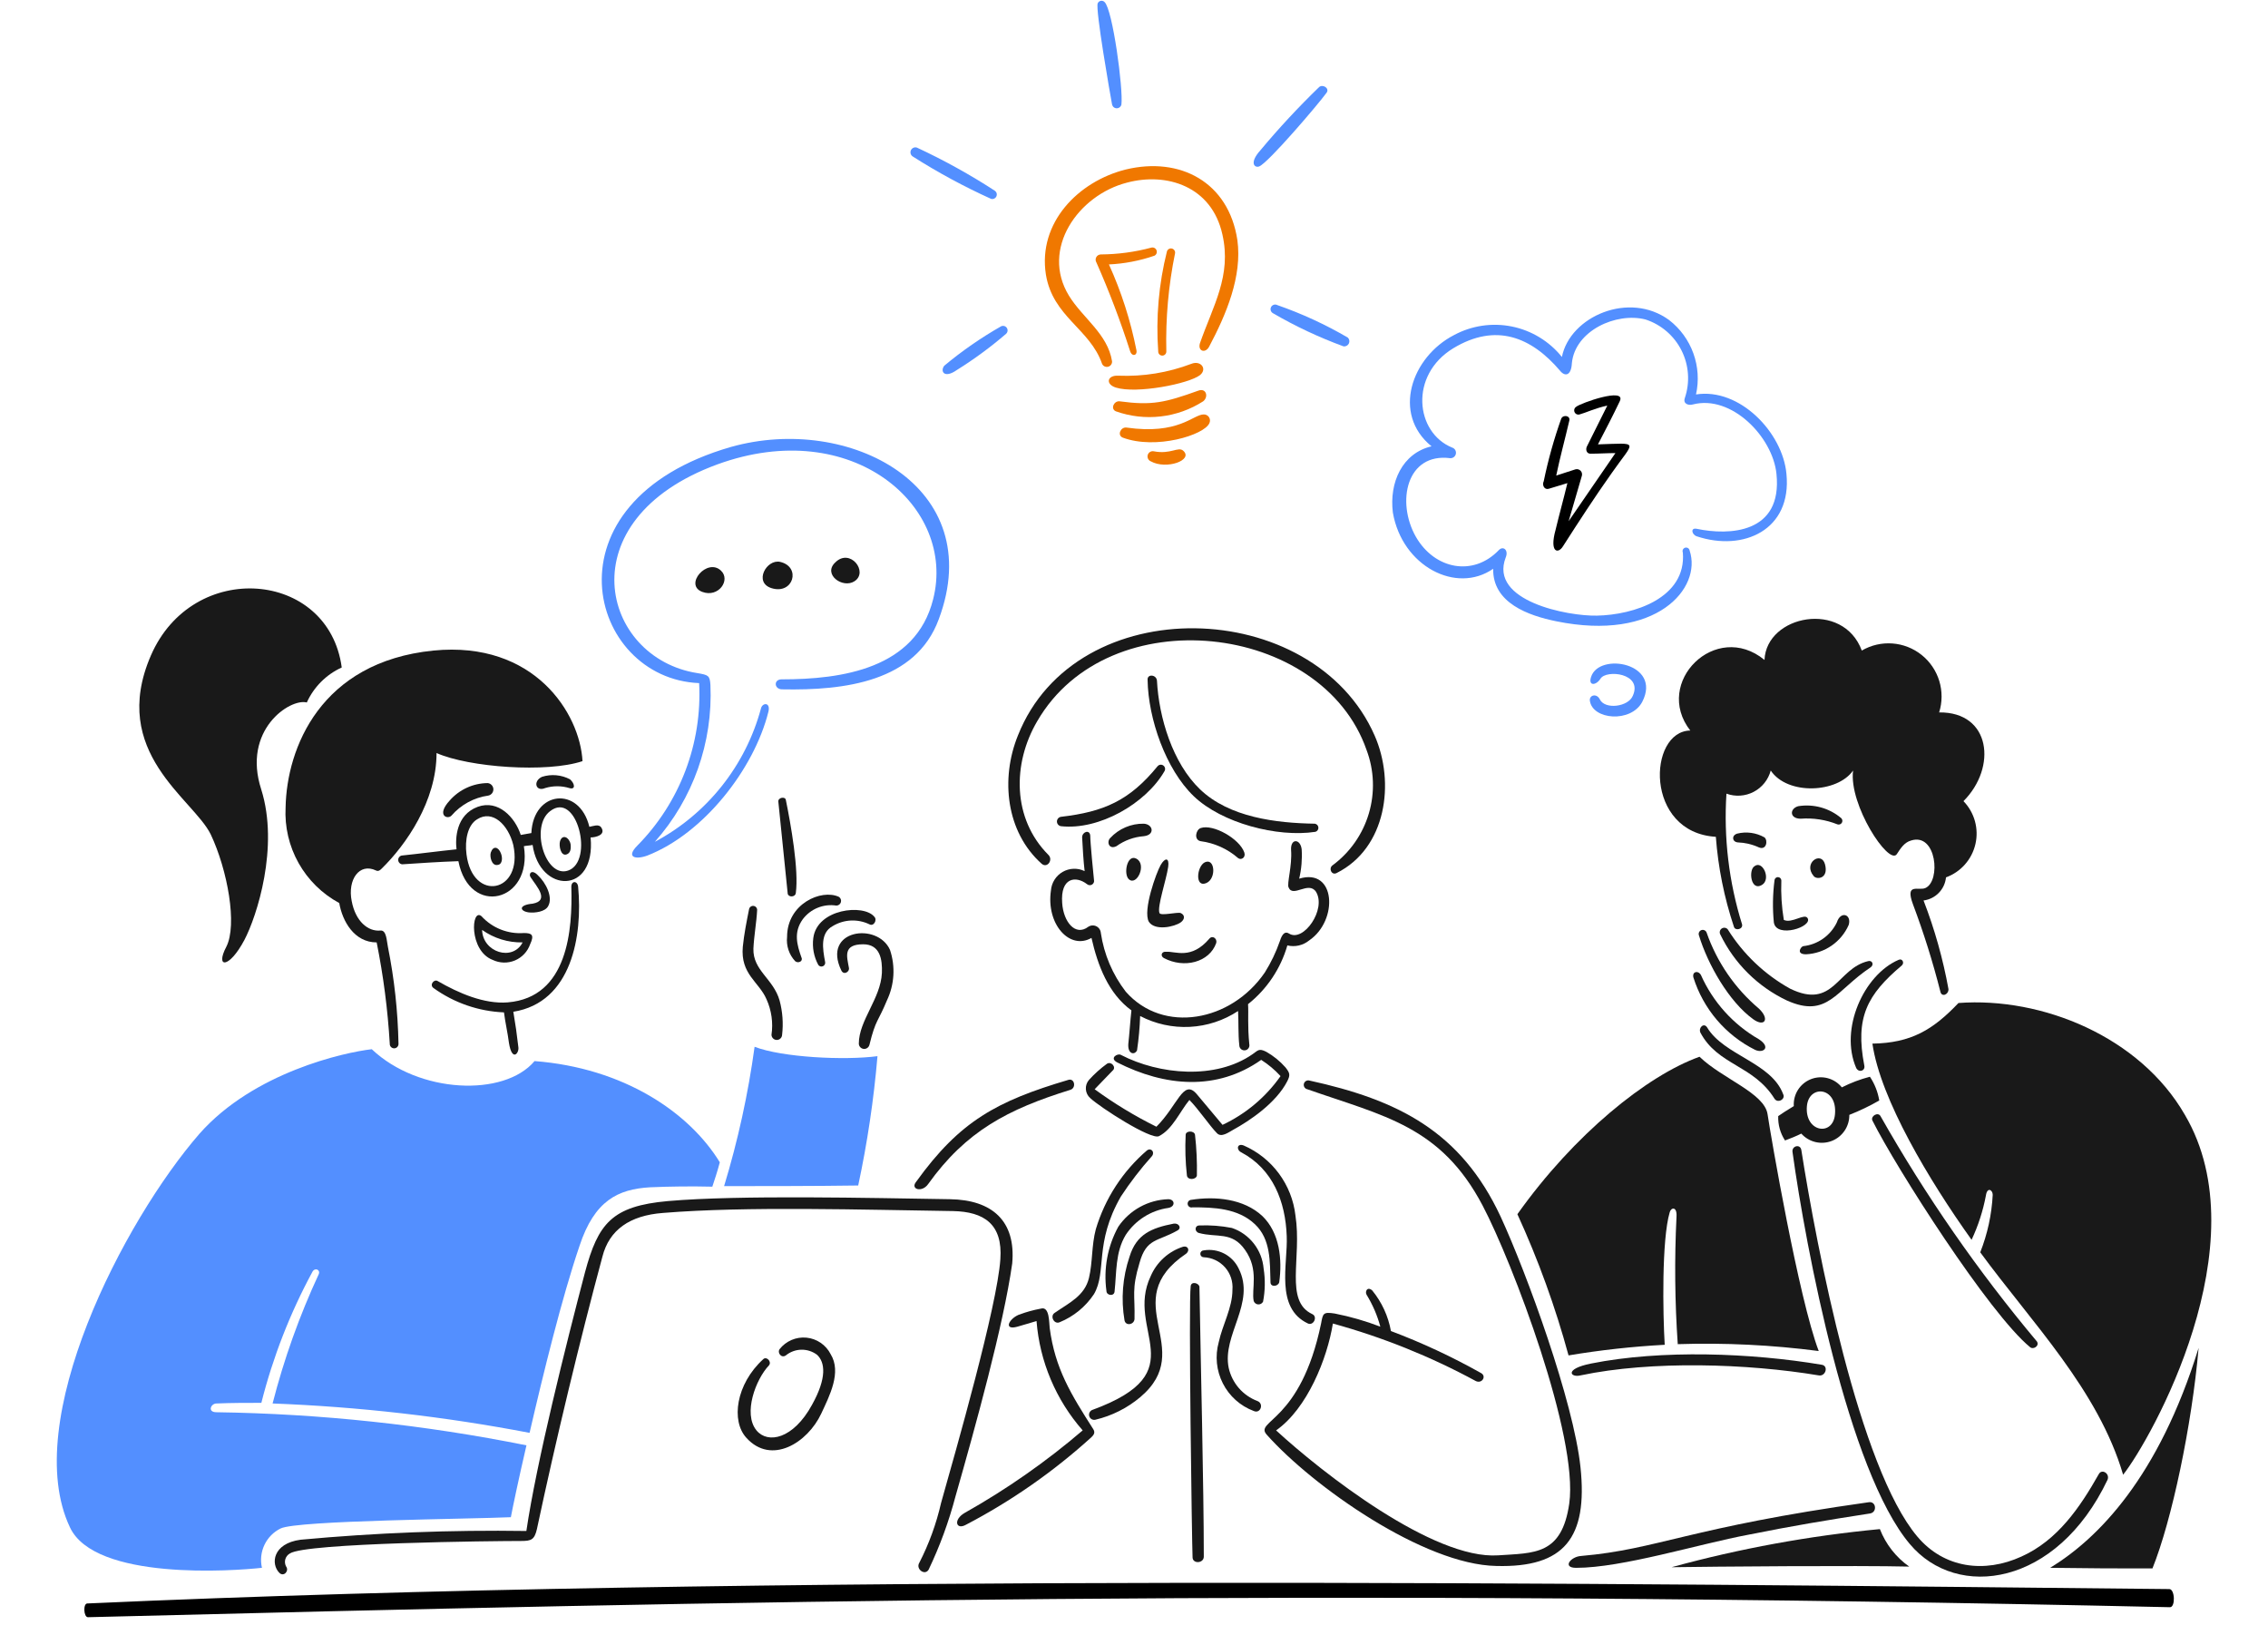 <svg width="290" height="209" viewBox="0 0 290 209" fill="none" xmlns="http://www.w3.org/2000/svg">
<path d="M230.964 122.003C232.126 121.941 233.249 121.557 234.206 120.894C235.164 120.231 235.919 119.315 236.387 118.247C236.786 116.89 235.35 116.41 234.87 117.928C234.469 118.759 233.863 119.473 233.11 120.005C232.357 120.536 231.481 120.866 230.565 120.965C230.246 121.044 229.608 122.029 230.964 122.003Z" fill="#191919"/>
<path d="M233.356 110.5C232.886 108.739 230.483 110.34 231.92 112.017C232.319 112.496 233.844 112.334 233.356 110.5Z" fill="#191919"/>
<path d="M229.927 103.071C228.809 103.386 228.81 104.669 230.245 104.669C231.848 104.55 233.458 104.798 234.951 105.395C235.054 105.429 235.166 105.428 235.267 105.39C235.369 105.352 235.455 105.281 235.511 105.188C235.566 105.094 235.589 104.985 235.574 104.877C235.559 104.77 235.507 104.67 235.428 104.596C234.675 103.959 233.794 103.494 232.844 103.23C231.895 102.967 230.9 102.913 229.927 103.071Z" fill="#191919"/>
<path d="M225.62 107.059C224.554 106.456 223.299 106.284 222.111 106.58C221.386 106.82 221.473 107.618 222.191 107.698C223.128 107.731 224.049 107.948 224.902 108.337C225.858 108.742 226.093 107.47 225.62 107.059Z" fill="#191919"/>
<path d="M226.895 112.578C226.668 114.354 226.641 116.149 226.815 117.931C227.135 120.008 231.839 118.49 231.123 117.372C230.724 116.733 229.129 118.098 228.091 117.611C227.814 115.949 227.708 114.262 227.773 112.578C227.773 112.461 227.727 112.349 227.645 112.267C227.562 112.184 227.45 112.138 227.334 112.138C227.217 112.138 227.106 112.184 227.023 112.267C226.941 112.349 226.895 112.461 226.895 112.578Z" fill="#191919"/>
<path d="M225.299 113.135C226.493 112.409 225.381 109.94 224.344 110.739C223.545 111.218 223.86 114.008 225.299 113.135Z" fill="#191919"/>
<path d="M217.244 119.607C218.361 123.281 221.072 128.074 224.183 130.31C225.618 131.348 226.336 130.31 224.908 128.952C221.842 126.365 219.528 122.998 218.209 119.206C218.156 119.078 218.054 118.976 217.926 118.923C217.798 118.87 217.654 118.87 217.526 118.923C217.399 118.977 217.297 119.078 217.244 119.207C217.191 119.335 217.191 119.479 217.244 119.607Z" fill="#191919"/>
<path d="M243.165 123.441C243.555 123.111 243.245 122.482 242.766 122.715C238.3 124.632 235.19 131.581 237.343 136.535C237.662 137.174 238.539 136.934 238.38 136.214C237.184 130.071 238.76 127.162 243.165 123.441Z" fill="#191919"/>
<path d="M216.527 124.959C217.154 126.956 218.176 128.805 219.532 130.397C220.889 131.989 222.552 133.291 224.423 134.224C225.46 134.703 226.496 133.905 224.901 132.866C221.619 130.983 219.021 128.101 217.484 124.639C217.086 124 216.351 124.244 216.527 124.959Z" fill="#191919"/>
<path d="M219.957 119.447C221.751 123.163 224.763 126.152 228.49 127.914C233.674 130.23 234.712 126.636 239.178 123.68C239.656 123.361 239.416 122.722 238.857 122.882C234.87 123.84 234.471 129.112 228.889 126.396C225.632 124.584 222.888 121.973 220.914 118.808C220.821 118.702 220.693 118.633 220.553 118.614C220.414 118.596 220.272 118.629 220.155 118.707C220.038 118.785 219.953 118.903 219.917 119.04C219.88 119.176 219.894 119.321 219.957 119.447Z" fill="#191919"/>
<path d="M226.895 140.462C227.295 141.099 228.332 140.542 228.011 139.903C226.496 135.827 220.435 134.949 218.282 131.354C217.883 130.715 217.165 131.354 217.412 131.993C219.637 136.221 224.19 136.137 226.895 140.462Z" fill="#191919"/>
<path d="M219.398 106.985C219.691 110.901 220.468 114.765 221.711 118.489C221.871 119.048 222.907 118.808 222.748 118.169C221.066 112.772 220.39 107.11 220.754 101.468C221.318 101.673 221.919 101.759 222.518 101.719C223.118 101.68 223.702 101.516 224.234 101.238C224.767 100.96 225.236 100.574 225.611 100.105C225.987 99.636 226.261 99.093 226.416 98.512C228.571 101.707 234.951 101.388 236.945 98.512C236.386 102.906 241.49 110.654 242.527 109.216C243.006 108.49 243.484 107.698 244.361 107.458C247.631 106.42 248.189 112.65 246.196 113.529C245.326 113.928 243.564 112.803 244.601 115.606C245.978 119.265 247.149 122.998 248.11 126.788C248.269 127.507 249.146 127.188 249.146 126.469C248.445 122.595 247.376 118.797 245.956 115.125C246.698 115.03 247.386 114.686 247.907 114.15C248.429 113.613 248.753 112.915 248.827 112.17C249.76 111.83 250.594 111.262 251.251 110.517C251.908 109.773 252.369 108.875 252.591 107.906C252.814 106.937 252.79 105.928 252.523 104.971C252.256 104.013 251.753 103.138 251.062 102.425C255.368 98.112 254.571 91.001 247.95 91.081C248.361 89.773 248.367 88.371 247.967 87.059C247.567 85.748 246.781 84.588 245.711 83.733C244.641 82.877 243.337 82.366 241.972 82.266C240.606 82.166 239.242 82.483 238.06 83.173C235.667 76.704 225.858 78.621 225.619 84.372C219.398 79.26 211.342 87.247 216.127 93.397C210.706 93.485 210.227 106.426 219.398 106.985Z" fill="#191919"/>
<path d="M230.325 144.929C230.803 145.464 231.432 145.841 232.129 146.008C232.826 146.175 233.558 146.125 234.226 145.865C234.894 145.604 235.466 145.145 235.866 144.55C236.267 143.954 236.476 143.25 236.466 142.533C237.786 142.016 239.065 141.402 240.294 140.695C240.115 139.61 239.708 138.575 239.098 137.66C237.856 137.982 236.653 138.437 235.509 139.018C235.048 138.446 234.417 138.036 233.707 137.846C232.998 137.657 232.247 137.699 231.563 137.966C230.879 138.233 230.297 138.711 229.902 139.331C229.508 139.951 229.32 140.68 229.367 141.414C228.569 141.894 227.692 142.453 227.373 142.692C227.334 143.796 227.638 144.885 228.243 145.807C228.888 145.568 229.68 145.254 230.325 144.929ZM231.042 141.414C231.294 138.619 234.957 138.938 234.632 142.453C234.392 145.328 230.74 144.771 231.042 141.414Z" fill="#191919"/>
<path d="M212.86 171.928C212.621 167.935 212.462 158.508 213.498 154.993C213.658 154.354 214.455 154.194 214.368 155.552C214.1 160.983 214.153 166.424 214.528 171.848C220.55 171.654 226.578 171.948 232.553 172.727C229.999 166.018 226.411 145.169 226.012 142.453C225.613 139.737 220.19 137.898 217.312 135.103C210.613 137.499 201.281 145.009 194.023 155.233C196.693 161.061 198.88 167.099 200.563 173.286C204.634 172.605 208.739 172.152 212.86 171.928Z" fill="#191919"/>
<path d="M250.422 128.233C247.153 131.668 244.361 133.345 239.417 133.425C240.454 140.541 246.676 150.919 252.099 158.509C252.946 156.703 253.562 154.797 253.931 152.836C254.092 151.718 254.801 152.118 254.801 152.757C254.671 155.277 254.132 157.759 253.206 160.107C259.747 169.053 268.286 177.679 271.476 188.544C275.065 183.991 289.103 159.062 279.373 142.533C273.633 132.547 261.11 127.435 250.422 128.233Z" fill="#191919"/>
<path d="M262.147 200.441C267.811 200.521 270.441 200.521 275.226 200.521C277.7 194.37 280.252 182.309 281.129 172.323C276.023 188.863 268.288 196.691 262.147 200.441Z" fill="#191919"/>
<path d="M240.373 195.493C231.371 196.346 222.458 197.977 213.735 200.365C218.919 200.286 237.582 200.126 244.122 200.286C242.429 199.092 241.125 197.425 240.373 195.493Z" fill="#191919"/>
<path d="M239.105 193.496C240.064 193.351 239.903 191.898 238.946 192.058C215.875 195.301 212.042 198.069 202.178 198.927C200.822 199.007 199.713 200.445 201.54 200.445C207.443 200.445 217.172 197.41 223.552 196.212C229.129 195.093 233.524 194.36 239.105 193.496Z" fill="#191919"/>
<path d="M203.447 174.325C199.935 175.027 200.815 176.162 202.091 175.842C211.184 173.925 223.465 174.325 232.558 175.842C233.435 176.002 233.834 174.644 232.957 174.484C223.944 172.967 212.451 172.525 203.447 174.325Z" fill="#191919"/>
<path d="M259.596 172.248C259.991 172.572 260.792 172.088 260.465 171.522C252.929 162.54 246.229 152.888 240.447 142.685C240.128 142.126 239.171 142.685 239.41 143.244C242.448 149.321 254.371 167.983 259.596 172.248Z" fill="#191919"/>
<path d="M269.484 189.183C269.803 188.384 268.759 187.745 268.368 188.457C265.975 192.69 263.104 196.923 258.479 199C253.773 201.157 248.588 200.518 245.159 196.444C237.742 187.658 232.319 159.701 230.324 146.998C230.164 146.2 229.048 146.519 229.207 147.318C230.882 159.459 236.312 188.057 244.202 197.403C250.244 204.615 262.995 202.831 269.484 189.183Z" fill="#191919"/>
<path d="M150.569 157.308C151.128 156.992 150.729 156.35 150.091 156.437C147.22 156.996 145.306 157.795 144.427 160.672C143.541 163.292 143.322 166.092 143.789 168.819C143.949 169.545 144.986 169.378 145.065 168.659C145.145 165.544 144.667 164.905 145.703 161.47C146.581 158.268 148.022 158.76 150.569 157.308Z" fill="#191919"/>
<path d="M151.606 145.089C151.519 146.821 151.572 148.557 151.766 150.28C151.845 150.919 152.962 150.84 153.042 150.28C153.078 148.546 152.998 146.812 152.802 145.089C152.721 144.528 151.619 144.528 151.606 145.089Z" fill="#191919"/>
<path d="M157.668 144.45C159.798 143.288 163.178 141.015 164.606 138.218C165.005 137.419 164.927 137.179 164.367 136.461C163.662 135.662 162.829 134.987 161.902 134.464C160.946 133.984 160.865 134.304 160.149 134.783C155.442 138.058 148.259 137.419 143.319 134.863C142.92 134.623 141.804 135.262 142.84 135.822C148.982 138.938 155.6 139.497 161.264 135.502C162.177 136.082 163.008 136.78 163.738 137.579C161.849 140.267 159.292 142.416 156.319 143.811C155.203 142.453 154.086 141.175 152.97 139.817C151.287 137.945 150.596 141.314 147.865 144.05C145.1 142.682 142.459 141.079 139.969 139.258C140.767 138.457 141.485 137.66 142.282 136.86C142.761 136.461 142.123 135.662 141.557 135.989C140.716 136.599 139.941 137.295 139.244 138.065C138.958 138.395 138.815 138.825 138.845 139.26C138.875 139.696 139.076 140.102 139.404 140.389C140.68 141.587 147.14 145.741 148.178 145.261C149.932 144.39 150.889 142.066 152.085 140.629C153.202 141.747 154.717 143.983 155.594 144.862C156.153 145.488 157.104 144.757 157.668 144.45Z" fill="#191919"/>
<path d="M166.122 112.337C166.412 111.108 166.519 109.843 166.44 108.583C166.28 107.225 165.006 107.145 165.084 108.662C165.244 110.659 164.527 112.976 164.767 113.455C165.325 114.814 167.319 112.584 168.274 114.016C169.63 116.252 166.679 120.485 164.845 119.367C164.368 119.048 163.975 119.287 163.649 120.326C163.161 121.724 162.519 123.064 161.735 124.32C157.428 130.63 148.735 132.227 143.95 126.788C142.263 124.6 141.165 122.015 140.76 119.28C140.748 119.1 140.689 118.927 140.589 118.777C140.489 118.627 140.352 118.505 140.191 118.425C140.03 118.344 139.85 118.307 139.67 118.317C139.491 118.327 139.317 118.383 139.165 118.481C137.491 119.759 135.975 117.842 135.816 115.446C135.577 112.17 137.57 111.93 139.006 113.048C139.095 113.121 139.205 113.164 139.32 113.17C139.435 113.177 139.549 113.147 139.646 113.085C139.743 113.023 139.818 112.933 139.86 112.826C139.903 112.719 139.911 112.601 139.883 112.489C139.803 111.763 139.405 107.697 139.405 106.818C139.325 106.019 138.368 106.339 138.368 107.058C138.448 108.495 138.527 110.013 138.687 111.371C138.247 111.157 137.762 111.054 137.273 111.071C136.784 111.088 136.307 111.223 135.883 111.467C135.459 111.71 135.1 112.053 134.838 112.467C134.576 112.88 134.419 113.352 134.38 113.84C133.742 118.155 136.773 121.509 139.564 119.912C140.362 123.426 141.717 127.021 144.67 129.177C144.509 130.615 144.43 132.053 144.271 133.491C144.191 134.769 145.068 134.928 145.387 134.289C145.603 132.834 145.736 131.367 145.786 129.896C147.741 130.916 149.932 131.395 152.133 131.283C154.335 131.17 156.466 130.471 158.307 129.257C158.387 130.695 158.307 132.213 158.466 133.65C158.468 133.741 158.489 133.831 158.527 133.913C158.565 133.996 158.621 134.069 158.689 134.129C158.758 134.188 158.838 134.233 158.925 134.259C159.012 134.286 159.103 134.294 159.193 134.282C159.283 134.271 159.37 134.241 159.448 134.194C159.525 134.147 159.592 134.084 159.644 134.009C159.696 133.934 159.731 133.85 159.748 133.76C159.765 133.671 159.763 133.579 159.742 133.491C159.503 131.094 159.663 129.577 159.583 128.379C161.998 126.461 163.755 123.836 164.609 120.87C165.092 120.986 165.595 120.988 166.079 120.877C166.563 120.766 167.015 120.545 167.4 120.231C171.147 117.69 170.826 110.899 166.122 112.337Z" fill="#191919"/>
<path d="M146.263 105.308C145.456 105.292 144.655 105.448 143.913 105.764C143.17 106.081 142.503 106.551 141.955 107.145C141.477 107.624 141.796 108.662 142.753 108.183C143.783 107.442 144.998 107 146.263 106.905C147.699 106.745 147.465 105.393 146.263 105.308Z" fill="#191919"/>
<path d="M165.643 155.392C165.419 153.451 164.69 151.603 163.528 150.033C162.366 148.462 160.813 147.226 159.023 146.446C158.153 146.127 158.066 147.006 158.704 147.318C162.772 149.474 164.367 153.628 164.528 158.023C164.686 161.617 163.011 167.208 167.238 169.205C167.963 169.525 168.515 168.334 167.796 168.007C164.207 166.337 166.487 160.83 165.643 155.392Z" fill="#191919"/>
<path d="M147.298 147.804C147.689 147.318 147.219 146.686 146.66 147.078C143.562 149.735 141.292 153.229 140.121 157.142C139.563 159.221 139.722 161.377 139.244 163.374C138.685 165.691 136.692 166.569 134.857 167.847C134.219 168.247 134.778 169.365 135.495 169.045C137.284 168.313 138.811 167.061 139.882 165.451C141.556 162.575 139.882 158.981 143.311 152.989C144.509 151.163 145.842 149.43 147.298 147.804Z" fill="#191919"/>
<path d="M142.513 165.139C142.788 162.67 142.593 160.105 143.949 157.869C144.56 156.945 145.359 156.161 146.294 155.569C147.229 154.977 148.278 154.59 149.373 154.434C150.33 154.274 150.243 153.316 149.373 153.316C148.109 153.358 146.872 153.698 145.763 154.308C144.655 154.919 143.706 155.783 142.993 156.83C141.617 159.338 141.086 162.224 141.478 165.059C141.477 165.618 142.442 165.778 142.513 165.139Z" fill="#191919"/>
<path d="M152.25 164.424C151.96 166.505 152.41 197.414 152.489 199.092C152.489 199.97 153.925 199.89 153.925 199.012C153.925 190.153 153.526 174.169 153.367 164.504C153.281 164.021 152.333 163.781 152.25 164.424Z" fill="#191919"/>
<path d="M160.778 179.117C159.863 178.772 159.049 178.205 158.408 177.466C157.767 176.726 157.321 175.839 157.109 174.884C156.232 170.65 160.618 166.577 158.385 162.183C157.994 161.362 157.347 160.69 156.541 160.271C155.734 159.852 154.813 159.707 153.918 159.86C153.801 159.86 153.69 159.906 153.607 159.988C153.525 160.071 153.479 160.183 153.479 160.299C153.479 160.416 153.525 160.527 153.607 160.61C153.69 160.692 153.801 160.738 153.918 160.738C154.435 160.758 154.943 160.882 155.411 161.104C155.879 161.326 156.297 161.641 156.64 162.029C156.983 162.418 157.244 162.872 157.407 163.364C157.57 163.856 157.631 164.377 157.588 164.893C157.588 167.21 156.312 169.366 155.833 171.603C155.346 173.361 155.535 175.239 156.362 176.865C157.188 178.491 158.593 179.749 160.299 180.389C161.176 180.794 161.652 179.448 160.778 179.117Z" fill="#191919"/>
<path d="M134.219 169.772C134.135 169.133 134.219 166.976 133.103 167.303C132.124 167.484 131.163 167.751 130.232 168.102C128.956 168.661 128.318 170.098 130.072 169.619C130.87 169.38 131.747 169.14 132.537 168.893C132.943 174.069 135.014 178.975 138.439 182.873C133.767 186.87 128.716 190.402 123.359 193.416C121.843 194.295 122.242 195.653 123.518 194.934C129.315 191.904 134.702 188.146 139.549 183.751C139.789 183.512 140.108 183.192 139.789 182.713C136.931 178.238 134.902 174.968 134.219 169.772Z" fill="#191919"/>
<path d="M202.091 187.585C201.208 179.198 195.233 162.822 191.883 155.552C186.778 144.609 178.723 140.616 167.398 138.138C167.25 138.106 167.095 138.134 166.968 138.217C166.84 138.299 166.751 138.429 166.719 138.577C166.687 138.726 166.715 138.881 166.798 139.008C166.88 139.136 167.009 139.226 167.158 139.258C176.968 142.692 184.226 143.97 189.57 154.115C193.398 161.385 201.852 183.671 200.656 192.218C199.699 198.848 196.19 198.528 191.564 198.848C183.269 199.407 169.073 188.304 163.17 182.873C167.158 180.076 169.711 173.685 170.429 169.212C176.778 170.958 182.908 173.423 188.699 176.561C189.498 176.96 190.136 175.922 189.338 175.523C185.65 173.451 181.811 171.662 177.853 170.171C177.509 168.265 176.685 166.478 175.46 164.979C174.822 164.42 174.503 165.139 174.743 165.538C175.521 166.804 176.112 168.176 176.497 169.612C174.608 168.887 172.66 168.326 170.675 167.934C169.16 167.695 169.16 167.934 168.921 169.212C166.288 181.914 160.306 181.593 161.981 183.432C167.884 190.061 182.08 200.046 191.332 200.206C200.018 200.441 203.042 196.613 202.091 187.585Z" fill="#191919"/>
<path d="M161.575 162.183C161.476 161.016 161.04 159.903 160.318 158.981C159.597 158.058 158.623 157.366 157.515 156.99C156.15 156.725 154.758 156.618 153.368 156.671C152.729 156.671 152.729 157.469 153.289 157.631C155.601 158.27 157.515 157.389 159.19 159.787C161.024 162.343 159.988 164.819 160.307 166.337C160.35 166.456 160.427 166.561 160.529 166.637C160.631 166.713 160.752 166.759 160.879 166.767C161.006 166.776 161.132 166.747 161.243 166.685C161.354 166.623 161.444 166.53 161.503 166.417C161.772 165.021 161.796 163.588 161.575 162.183Z" fill="#191919"/>
<path d="M151.287 159.388C150.368 159.68 149.522 160.166 148.806 160.814C148.091 161.462 147.522 162.255 147.139 163.142C143.789 170.171 152.962 175.363 139.722 180.237C139.56 180.285 139.422 180.395 139.338 180.542C139.254 180.69 139.231 180.864 139.272 181.028C139.313 181.193 139.416 181.336 139.559 181.426C139.702 181.517 139.875 181.548 140.041 181.515C142.153 181.017 144.119 180.032 145.783 178.638C153.201 172.407 142.593 166.417 151.686 160.266C152.165 159.867 151.927 159.237 151.287 159.388Z" fill="#191919"/>
<path d="M144.348 112.417C145.374 113.308 146.668 110.5 145.306 109.781C144.108 109.142 143.623 111.786 144.348 112.417Z" fill="#191919"/>
<path d="M160.459 156.511C162.513 158.451 162.373 161.303 162.453 163.941C162.453 164.58 163.41 164.5 163.569 163.941C163.968 161.065 163.649 157.629 161.416 155.473C159.023 153.236 155.355 152.917 152.324 153.396C152.255 153.399 152.188 153.417 152.126 153.448C152.064 153.479 152.01 153.523 151.966 153.577C151.923 153.631 151.891 153.693 151.874 153.76C151.856 153.827 151.853 153.897 151.864 153.965C151.875 154.033 151.901 154.099 151.939 154.156C151.978 154.214 152.028 154.263 152.087 154.299C152.145 154.336 152.211 154.36 152.279 154.37C152.348 154.379 152.417 154.374 152.484 154.354C155.195 154.354 158.284 154.457 160.459 156.511Z" fill="#191919"/>
<path d="M133.183 110.42C133.899 111.06 134.698 109.94 134.06 109.301C129.434 104.669 129.434 97.638 132.624 92.207C141.796 76.39 169.073 79.586 174.735 95.881C175.717 98.486 175.819 101.341 175.027 104.01C174.235 106.679 172.592 109.014 170.349 110.659C169.87 111.059 170.269 111.937 170.907 111.618C177.287 108.423 178.404 100.036 175.772 94.045C167.956 76.231 137.569 75.273 130.152 94.045C127.919 99.557 128.63 106.353 133.183 110.42Z" fill="#191919"/>
<path d="M135.655 105.627C140.514 106.17 146.502 102.752 148.895 98.598C148.967 98.481 148.993 98.341 148.967 98.206C148.94 98.071 148.864 97.951 148.753 97.87C148.642 97.789 148.504 97.753 148.368 97.77C148.231 97.786 148.106 97.854 148.017 97.959C144.429 102.352 141.157 103.79 135.655 104.429C135.513 104.452 135.384 104.525 135.291 104.635C135.198 104.745 135.146 104.884 135.146 105.028C135.146 105.172 135.198 105.312 135.291 105.421C135.384 105.531 135.513 105.604 135.655 105.627Z" fill="#191919"/>
<path d="M150.968 117.929C151.528 117.532 151.526 116.971 150.968 116.731C150.569 116.572 148.416 117.131 148.257 116.731C147.938 115.933 149.134 112.496 149.373 110.819C149.533 109.621 148.974 109.621 148.416 110.579C147.858 111.538 146.096 116.412 146.899 117.85C147.698 119.048 150.173 118.492 150.968 117.929Z" fill="#191919"/>
<path d="M118.667 151.399C123.524 144.603 128.876 141.814 136.851 139.337C137.649 139.098 137.41 137.82 136.612 138.059C127.441 140.775 122.734 143.331 117.152 151.079C116.354 152.038 117.868 152.515 118.667 151.399Z" fill="#191919"/>
<path d="M168.2 106.346C168.316 106.311 168.417 106.237 168.486 106.137C168.555 106.037 168.587 105.916 168.578 105.795C168.568 105.673 168.518 105.559 168.435 105.47C168.352 105.382 168.241 105.324 168.12 105.308C163.174 105.228 157.193 104.509 153.445 100.915C149.936 97.56 148.181 91.727 147.935 87.015C147.855 86.216 146.659 86.143 146.739 86.935C146.818 91.887 149.059 98.359 152.64 101.793C156.222 105.228 163.322 107.095 168.2 106.346Z" fill="#191919"/>
<path d="M148.815 122.482C151.4 123.858 154.636 123.042 155.514 120.565C155.673 120.006 155.035 119.527 154.636 120.006C152.316 122.722 150.33 121.604 149.126 121.684C148.496 121.604 148.342 122.231 148.815 122.482Z" fill="#191919"/>
<path d="M159.103 108.982C158.5 107.239 155.116 105.308 153.521 105.867C152.883 106.107 152.644 107.385 153.521 107.544C155.293 107.775 156.958 108.526 158.306 109.701C158.705 110.02 159.327 109.627 159.103 108.982Z" fill="#191919"/>
<path d="M153.999 112.976C155.517 112.674 155.435 109.861 154.238 110.18C153.12 110.42 152.725 113.23 153.999 112.976Z" fill="#191919"/>
<path d="M198.024 62.492C198.823 62.256 199.619 62.012 200.416 61.766C199.938 63.762 199.38 65.759 198.901 67.756C198.104 70.632 199.22 70.871 199.858 69.833C201.852 66.718 203.925 63.523 206.079 60.487C209.031 56.254 209.747 56.653 204.324 56.813C205.281 54.975 206.238 53.137 207.115 51.294C207.993 49.452 202.091 51.534 201.533 52.013C201.421 52.085 201.339 52.196 201.304 52.324C201.269 52.452 201.282 52.589 201.342 52.708C201.401 52.827 201.502 52.92 201.626 52.969C201.75 53.017 201.887 53.019 202.011 52.972C202.649 52.812 204.005 52.173 205.52 51.854L202.889 57.127C202.729 57.526 202.889 58.005 203.367 58.005C204.404 58.005 205.52 57.926 206.557 57.926C204.563 60.801 202.57 63.757 200.576 66.632L202.251 60.881C202.293 60.766 202.303 60.642 202.28 60.522C202.256 60.401 202.2 60.29 202.118 60.2C202.036 60.109 201.93 60.043 201.813 60.008C201.696 59.973 201.571 59.971 201.453 60.002C200.656 60.242 199.778 60.562 198.988 60.801C199.467 58.485 200.105 56.168 200.663 53.771C200.822 53.132 199.865 52.972 199.626 53.531C198.698 56.139 197.952 58.807 197.393 61.519C197.147 62.012 197.467 62.654 198.024 62.492Z" fill="black"/>
<path d="M101.678 122.889C102.078 123.208 102.716 122.889 102.477 122.41C101.917 120.812 101.439 119.215 102.637 117.537C103.127 116.879 103.787 116.368 104.546 116.058C105.305 115.748 106.133 115.651 106.943 115.778C107.074 115.778 107.201 115.735 107.306 115.656C107.41 115.576 107.486 115.465 107.522 115.339C107.558 115.213 107.552 115.079 107.505 114.956C107.458 114.834 107.373 114.73 107.262 114.66C105.029 113.622 100.641 115.539 100.641 119.774C100.579 120.337 100.64 120.907 100.819 121.445C100.998 121.983 101.291 122.476 101.678 122.889Z" fill="#191919"/>
<path d="M98.648 132.307C98.656 132.482 98.731 132.647 98.857 132.767C98.983 132.888 99.151 132.955 99.326 132.955C99.5 132.955 99.668 132.888 99.794 132.767C99.921 132.647 99.995 132.482 100.004 132.307C100.176 130.836 100.068 129.345 99.684 127.914C98.887 125.118 96.255 124.08 96.335 121.284C96.415 119.607 96.734 117.93 96.814 116.332C96.812 116.201 96.761 116.076 96.672 115.981C96.583 115.886 96.462 115.827 96.332 115.817C96.202 115.807 96.073 115.846 95.97 115.927C95.867 116.007 95.798 116.123 95.777 116.252C95.458 117.85 95.139 119.447 94.979 121.045C94.66 124.559 97.053 125.518 98.01 127.754C98.654 129.179 98.875 130.76 98.648 132.307Z" fill="#191919"/>
<path d="M99.525 102.512L100.721 114.254C100.801 114.733 101.678 114.733 101.758 114.174C102.157 111.219 101.12 105.388 100.482 102.265C100.402 101.793 99.445 101.953 99.525 102.512Z" fill="#191919"/>
<path d="M107.581 124.08C107.891 124.723 108.698 124.24 108.538 123.681C108.299 122.323 107.741 120.725 110.372 120.725C112.526 120.725 112.837 122.642 112.765 124.399C112.605 127.674 109.814 130.47 109.814 133.425C109.817 133.592 109.88 133.753 109.992 133.876C110.104 134 110.257 134.079 110.422 134.099C110.588 134.118 110.755 134.077 110.892 133.982C111.03 133.888 111.128 133.747 111.17 133.585C111.967 130.31 112.286 130.63 113.403 127.914C114.368 125.89 114.511 123.571 113.802 121.444C112.207 117.85 105.044 118.839 107.581 124.08Z" fill="#191919"/>
<path d="M103.993 119.926C103.839 121.11 104.062 122.312 104.631 123.361C104.696 123.455 104.791 123.524 104.902 123.554C105.012 123.585 105.129 123.575 105.233 123.527C105.337 123.48 105.421 123.397 105.47 123.293C105.519 123.19 105.53 123.072 105.501 122.962C105.182 121.284 104.863 119.287 106.458 118.409C107.16 117.979 107.958 117.731 108.78 117.689C109.602 117.648 110.421 117.812 111.163 118.169C111.721 118.488 112.2 117.61 111.801 117.21C110.452 115.533 104.471 116.172 103.993 119.926Z" fill="#191919"/>
<path d="M67.943 106.506C67.464 106.586 66.986 106.666 66.587 106.746C65.869 104.509 63.716 102.193 61.084 103.151C58.293 104.189 58.212 107.225 58.373 108.583C56.053 108.822 53.666 109.142 51.353 109.381C51.222 109.412 51.106 109.489 51.027 109.598C50.947 109.706 50.908 109.84 50.918 109.975C50.928 110.109 50.985 110.236 51.079 110.332C51.173 110.428 51.299 110.488 51.433 110.5C53.825 110.34 56.218 110.18 58.612 110.1C60.016 117.288 68.123 115.337 66.986 108.183C67.385 108.103 67.783 108.103 68.102 108.024C68.988 114.239 76.203 114.431 75.519 107.065C76.157 107.065 77.513 106.746 76.875 105.787C76.556 105.308 75.838 105.627 75.359 105.707C74.084 100.435 68.182 101.074 67.943 106.506ZM59.649 109.222C59.41 107.385 59.808 105.468 61.005 104.749C62.998 103.471 64.992 105.468 65.63 108.024C66.95 114.139 60.423 115.435 59.649 109.222ZM72.648 111.298C69.719 112.315 67.751 105.65 70.335 103.71C73.767 101.019 76.015 110.124 72.645 111.298H72.648Z" fill="#191919"/>
<path d="M68.103 115.533C66.268 115.693 66.428 116.492 67.624 116.651C68.421 116.731 69.698 116.572 70.089 115.853C70.727 114.734 69.85 112.896 68.733 111.857C67.936 111.059 67.537 111.778 67.863 112.177C68.585 113.295 70.335 115.134 68.103 115.533Z" fill="#191919"/>
<path d="M73.924 113.375C73.849 112.576 73.054 112.576 73.054 113.375C73.213 118.808 72.655 127.514 64.919 128.153C61.888 128.393 58.618 126.955 55.986 125.438C55.508 125.118 54.87 125.917 55.428 126.316C58.063 128.216 61.197 129.299 64.441 129.431C64.6 130.71 64.919 132.067 65.079 133.345C65.478 135.822 66.435 134.623 66.275 133.825C66.107 132.328 65.894 130.836 65.637 129.352C73.126 128.153 74.514 119.604 73.924 113.375Z" fill="#191919"/>
<path d="M62.998 122.722C63.44 122.933 63.921 123.048 64.41 123.061C64.899 123.073 65.385 122.982 65.836 122.794C66.288 122.605 66.695 122.324 67.03 121.967C67.366 121.611 67.622 121.188 67.784 120.725C68.342 119.527 68.023 119.287 66.986 119.287C65.978 119.363 64.966 119.208 64.026 118.835C63.086 118.461 62.243 117.878 61.562 117.131C60.248 116.033 59.926 121.55 62.998 122.722ZM66.826 120.485C65.55 122.954 61.721 121.763 61.643 118.888C63.155 119.962 64.972 120.522 66.826 120.485Z" fill="#191919"/>
<path d="M62.76 108.982C62.593 109.46 62.838 110.739 63.637 110.579C64.275 110.5 64.275 109.621 64.035 109.062C63.717 108.263 63.065 108.099 62.76 108.982Z" fill="#191919"/>
<path d="M71.611 107.544C71.44 108.1 71.691 109.541 72.481 109.222C72.88 109.062 73.039 108.662 72.96 107.944C72.807 107.059 71.91 106.58 71.611 107.544Z" fill="#191919"/>
<path d="M57.733 104.269C58.942 102.875 60.614 101.967 62.44 101.713C62.629 101.675 62.798 101.57 62.917 101.417C63.035 101.264 63.095 101.074 63.086 100.88C63.076 100.687 62.997 100.504 62.864 100.363C62.731 100.223 62.552 100.135 62.36 100.116C61.437 100.124 60.527 100.327 59.688 100.712C58.849 101.098 58.102 101.657 57.494 102.352C55.739 104.269 57.242 104.815 57.733 104.269Z" fill="#191919"/>
<path d="M36.518 103.231C36.387 105.71 36.963 108.175 38.177 110.339C39.392 112.502 41.196 114.276 43.378 115.452C43.777 117.768 45.292 120.486 48.163 120.486C49.021 124.755 49.58 129.078 49.838 133.425C49.832 133.502 49.843 133.579 49.868 133.652C49.894 133.725 49.934 133.791 49.986 133.848C50.039 133.904 50.102 133.949 50.173 133.98C50.243 134.01 50.319 134.026 50.396 134.026C50.473 134.026 50.549 134.01 50.62 133.98C50.69 133.949 50.754 133.904 50.806 133.848C50.858 133.791 50.899 133.725 50.924 133.652C50.95 133.579 50.96 133.502 50.954 133.425C50.872 129.266 50.418 125.123 49.599 121.045C49.439 120.326 49.439 118.887 48.642 118.967C47.047 119.126 45.452 117.768 44.973 115.212C44.415 112.497 45.93 110.26 48.084 111.291C48.403 111.451 48.642 111.211 48.801 111.052C51.911 108.016 55.819 102.425 55.819 96.273C59.966 98.112 69.936 98.831 74.482 97.311C74.163 91.241 68.341 81.896 55.42 83.174C40.986 84.619 36.66 95.641 36.518 103.231Z" fill="#191919"/>
<path d="M69.697 100.755C70.711 100.445 71.794 100.445 72.807 100.755C73.605 100.994 73.525 100.196 72.887 99.636C72.34 99.347 71.741 99.17 71.125 99.115C70.509 99.06 69.888 99.129 69.298 99.317C68.102 99.876 68.512 101.262 69.697 100.755Z" fill="#191919"/>
<path d="M39.23 89.81C40.13 87.827 41.717 86.238 43.697 85.337C42.022 72.875 24.636 71.438 19.285 83.823C13.934 96.208 24.709 102.121 26.942 106.668C29.096 111.221 30.372 118.252 28.936 121.046C27.501 123.762 29.255 123.922 31.249 120.175C32.844 117.139 35.715 108.266 33.402 100.923C30.936 93.325 37.077 89.251 39.23 89.81Z" fill="#191919"/>
<path d="M121.458 153.316C111.329 153.162 94.581 152.757 85.409 153.555C78.23 154.194 76.476 156.431 74.801 162.663C72.409 171.768 68.581 187.026 67.305 195.733C57.667 195.59 48.029 195.963 38.432 196.851C34.843 197.33 34.604 199.966 35.721 201.084C36.279 201.643 36.997 200.845 36.591 200.285C36.512 200.144 36.461 199.988 36.443 199.827C36.424 199.666 36.437 199.503 36.482 199.347C36.526 199.191 36.601 199.046 36.702 198.919C36.803 198.792 36.927 198.686 37.069 198.608C39.063 197.25 63.23 197.011 66.659 197.011C67.935 197.011 68.334 196.851 68.653 195.493C71.046 184.23 74.163 171.289 77.027 160.666C77.897 157.23 80.536 155.392 84.764 155.073C95.451 154.194 110.525 154.674 121.849 154.833C125.838 154.913 128.229 156.511 127.912 160.985C127.513 166.976 122.248 185.349 120.334 192.138C119.727 194.801 118.79 197.377 117.543 199.806C117.064 200.605 118.26 201.485 118.739 200.678C120.172 197.677 121.32 194.548 122.168 191.332C124.72 182.386 128.31 169.445 129.427 161.537C129.92 156.111 126.882 153.398 121.458 153.316Z" fill="#191919"/>
<path d="M99.684 172.487C99.361 172.964 99.923 173.686 100.482 173.286C101.042 172.829 101.739 172.572 102.462 172.558C103.185 172.543 103.892 172.772 104.471 173.206C105.507 174.165 105.747 176.162 103.833 179.596C101.439 183.991 98.169 184.63 96.728 182.873C94.973 180.716 96.648 176.321 98.323 174.564C98.721 174.085 98.004 173.366 97.598 173.765C94.089 176.96 93.451 181.675 95.444 183.831C98.634 187.346 103.261 184.47 105.014 180.716C106.051 178.478 107.646 175.443 106.211 173.126C105.914 172.543 105.475 172.045 104.936 171.676C104.396 171.308 103.772 171.081 103.122 171.017C102.472 170.954 101.816 171.055 101.215 171.312C100.615 171.569 100.088 171.973 99.684 172.487Z" fill="#191919"/>
<path d="M109.256 74.314C111.099 73.129 108.697 70 106.791 71.917C105.188 73.436 107.748 75.283 109.256 74.314Z" fill="#191919"/>
<path d="M89.796 75.671C91.875 76.454 93.464 74.153 92.188 72.955C90.434 71.278 87.41 74.774 89.796 75.671Z" fill="#191919"/>
<path d="M98.648 75.193C101.441 76.064 102.476 72.477 99.764 71.838C98.01 71.439 96.337 74.47 98.648 75.193Z" fill="#191919"/>
<path d="M204.563 89.411C204.173 88.608 203.209 88.852 203.287 89.571C203.608 92.04 208.551 92.446 209.988 89.731C212.538 84.778 204.478 83.34 203.448 86.535C203.049 87.734 204.085 87.654 204.644 86.775C205.361 85.577 210.066 86.049 208.791 88.932C208.233 90.37 205.217 90.762 204.563 89.411Z" fill="#538FFF"/>
<path d="M190.926 72.717C190.846 77.11 195.472 78.708 198.981 79.427C211.822 82.062 217.644 75.193 216.049 70.399C216.04 70.335 216.018 70.273 215.983 70.218C215.949 70.163 215.903 70.115 215.849 70.079C215.795 70.044 215.733 70.02 215.669 70.01C215.605 69.999 215.539 70.003 215.477 70.02C215.414 70.037 215.356 70.068 215.306 70.109C215.256 70.151 215.216 70.203 215.187 70.262C215.159 70.32 215.144 70.384 215.142 70.449C215.141 70.514 215.153 70.579 215.179 70.639C215.657 76.471 208.877 78.626 204.172 78.708C200.503 78.788 190.375 76.871 192.528 71.278C192.927 70.319 192.209 69.76 191.658 70.319C188.389 73.755 183.443 72.797 181.05 68.642C178.498 64.169 179.854 57.859 185.436 58.578C185.606 58.587 185.773 58.535 185.906 58.429C186.039 58.324 186.129 58.173 186.159 58.005C186.188 57.838 186.155 57.665 186.066 57.52C185.977 57.376 185.838 57.269 185.676 57.22C180.97 55.303 180.166 47.953 185.835 44.518C191.26 41.243 195.805 43.08 199.474 47.394C200.112 48.192 200.909 48.033 200.989 46.435C201.388 42.282 206.651 39.885 210.401 40.844C211.396 41.167 212.316 41.685 213.109 42.368C213.902 43.051 214.551 43.885 215.019 44.822C215.486 45.758 215.763 46.779 215.833 47.824C215.903 48.869 215.764 49.917 215.425 50.908C215.186 51.634 215.904 51.868 216.462 51.708C221.407 50.429 226.67 55.862 227.149 60.575C227.946 68.243 221.088 68.482 216.941 67.604C216.143 67.444 216.303 68.33 216.941 68.562C222.922 70.559 229.142 67.763 228.425 60.575C227.946 55.303 222.443 49.55 216.861 50.429C217.249 48.682 217.133 46.86 216.525 45.177C215.918 43.494 214.845 42.019 213.432 40.924C208.326 37.17 200.75 40.444 199.713 45.636C198.1 43.632 195.838 42.255 193.318 41.744C190.798 41.234 188.179 41.621 185.915 42.841C180.492 45.636 177.94 52.907 183.045 57.06C179.296 57.939 177.621 61.693 178.099 65.527C179.281 72.398 186.219 75.992 190.926 72.717Z" fill="#538FFF"/>
<path d="M277.386 203.162C209.244 202.461 96.836 201.129 11.166 205C10.607 205 10.687 206.757 11.245 206.757C93.624 204.67 168.923 203.067 277.465 205.479C278.179 205.479 278.098 203.17 277.386 203.162Z" fill="black"/>
<path d="M92.587 151.644C96.574 151.644 104.391 151.644 109.735 151.564C110.903 146.11 111.726 140.587 112.2 135.029C107.973 135.588 99.996 135.188 96.487 133.83C95.661 139.863 94.357 145.819 92.587 151.644Z" fill="#538FFF"/>
<path d="M33.495 200.441C33.267 199.455 33.38 198.42 33.814 197.507C34.249 196.593 34.979 195.853 35.887 195.409C38.04 194.37 60.134 194.211 65.322 193.971C65.561 192.693 66.279 189.258 67.316 184.785C54.261 182.161 40.992 180.744 27.677 180.552C26.481 180.552 26.959 179.432 27.677 179.432C29.591 179.352 31.505 179.352 33.419 179.352C34.894 173.51 37.092 167.875 39.96 162.578C40.279 162.019 40.997 162.339 40.758 162.898C38.287 168.216 36.311 173.751 34.855 179.432C45.887 179.854 56.871 181.11 67.715 183.188C69.469 175.598 71.862 165.853 74.095 159.303C76.009 153.471 79.039 152.033 83.108 151.794C85.765 151.678 88.424 151.652 91.083 151.714C91.402 150.755 91.721 149.797 92.04 148.599C88.132 142.209 79.757 136.536 68.353 135.657C64.445 140.292 53.518 139.812 47.536 134.14C44.028 134.539 32.456 137.095 25.524 144.924C15.793 156.107 2.555 181.75 8.935 195.249C12.113 202.124 29.899 200.845 33.495 200.441Z" fill="#538FFF"/>
<path d="M143.391 13.365C143.636 11.368 142.274 1.223 141.238 0.264C141.177 0.2 141.101 0.152 141.017 0.125C140.933 0.097 140.843 0.091 140.756 0.107C140.669 0.123 140.587 0.16 140.518 0.215C140.449 0.271 140.395 0.342 140.36 0.424C140.041 1.143 141.955 12.086 142.195 13.365C142.226 13.501 142.301 13.622 142.41 13.709C142.519 13.796 142.654 13.844 142.793 13.844C142.932 13.844 143.067 13.796 143.176 13.709C143.284 13.622 143.36 13.501 143.391 13.365Z" fill="#538FFF"/>
<path d="M154.637 54.103C154.696 53.982 154.723 53.849 154.715 53.715C154.707 53.58 154.664 53.451 154.591 53.338C154.518 53.225 154.417 53.134 154.298 53.072C154.179 53.01 154.046 52.98 153.912 52.985C152.557 52.985 150.722 55.622 144.022 54.662C143.297 54.582 142.826 55.622 143.543 55.942C147.779 57.536 153.991 55.619 154.637 54.103Z" fill="#F07800"/>
<path d="M162.771 40.045C165.646 41.718 168.662 43.134 171.784 44.279C171.921 44.3 172.062 44.277 172.185 44.213C172.309 44.149 172.409 44.048 172.471 43.923C172.533 43.799 172.554 43.658 172.531 43.521C172.508 43.384 172.442 43.258 172.342 43.16C169.479 41.487 166.461 40.096 163.329 39.007C163.192 38.933 163.031 38.916 162.881 38.961C162.731 39.006 162.606 39.109 162.532 39.246C162.458 39.384 162.441 39.546 162.486 39.695C162.531 39.845 162.634 39.971 162.771 40.045Z" fill="#538FFF"/>
<path d="M147.54 57.699C147.376 57.664 147.205 57.692 147.061 57.776C146.917 57.861 146.809 57.996 146.759 58.156C146.709 58.316 146.721 58.489 146.791 58.641C146.862 58.792 146.986 58.912 147.141 58.977C149.135 60.095 152.651 58.817 151.288 57.619C150.656 57.06 149.69 58.117 147.54 57.699Z" fill="#F07800"/>
<path d="M161.017 21.273C162.207 20.779 168.595 13.285 169.631 11.848C170.03 11.289 169.153 10.729 168.674 11.129C166.033 13.682 163.53 16.375 161.176 19.196C159.661 20.873 160.456 21.505 161.017 21.273Z" fill="#538FFF"/>
<path d="M140.918 46.515C140.983 46.658 141.095 46.773 141.236 46.842C141.377 46.91 141.537 46.926 141.689 46.888C141.841 46.85 141.975 46.76 142.067 46.633C142.159 46.507 142.204 46.352 142.194 46.195C141.636 42.681 138.446 40.677 136.684 37.808C133.016 31.816 137.88 24.947 144.101 23.349C149.206 21.992 154.948 23.829 156.304 29.979C157.5 35.252 155.108 39.086 153.433 43.879C153.114 44.917 154.158 45.237 154.629 44.278C156.783 40.212 158.856 35.332 158.218 30.698C157.102 23.27 150.881 19.995 143.941 21.672C137.88 23.19 132.697 28.462 133.733 35.093C134.618 40.524 139.371 42.024 140.918 46.515Z" fill="#F07800"/>
<path d="M142.68 52.586C144.516 53.239 146.476 53.464 148.411 53.242C150.346 53.021 152.205 52.359 153.845 51.307C154.563 50.748 154.244 49.55 153.207 49.95C148.981 51.467 147.306 51.867 143.157 51.307C142.434 51.228 141.955 52.273 142.68 52.586Z" fill="#F07800"/>
<path d="M120.74 46.755C120.185 47.481 120.74 48.432 122.335 47.314C124.551 45.933 126.657 44.384 128.637 42.681C128.743 42.588 128.812 42.46 128.83 42.32C128.849 42.18 128.816 42.039 128.738 41.921C128.66 41.804 128.542 41.719 128.406 41.682C128.27 41.646 128.125 41.66 127.999 41.722C125.436 43.182 123.007 44.866 120.74 46.755Z" fill="#538FFF"/>
<path d="M126.73 25.426C126.862 25.461 127.001 25.448 127.124 25.39C127.247 25.331 127.346 25.232 127.403 25.108C127.46 24.984 127.472 24.844 127.436 24.712C127.401 24.581 127.32 24.466 127.209 24.388C124.019 22.316 120.687 20.472 117.238 18.869C117.095 18.824 116.94 18.832 116.802 18.891C116.664 18.95 116.551 19.056 116.484 19.19C116.417 19.325 116.399 19.479 116.435 19.625C116.471 19.771 116.558 19.9 116.68 19.988C119.897 22.036 123.256 23.854 126.73 25.426Z" fill="#538FFF"/>
<path d="M142.68 49.549C145.328 50.381 152.012 49.07 153.448 47.951C154.405 47.153 153.527 46.034 152.331 46.514C149.355 47.645 146.18 48.162 142.999 48.031C141.556 47.951 141.324 49.128 142.68 49.549Z" fill="#F07800"/>
<path d="M149.134 44.917C149.032 40.708 149.406 36.5 150.25 32.375C150.27 32.242 150.239 32.107 150.164 31.995C150.088 31.884 149.974 31.805 149.843 31.775C149.712 31.745 149.574 31.765 149.458 31.832C149.341 31.899 149.254 32.007 149.214 32.136C148.164 36.309 147.787 40.623 148.097 44.916C148.093 44.986 148.104 45.057 148.128 45.123C148.152 45.189 148.19 45.25 148.238 45.301C148.287 45.353 148.345 45.394 148.41 45.421C148.474 45.449 148.544 45.464 148.615 45.464C148.685 45.464 148.755 45.45 148.82 45.422C148.885 45.394 148.943 45.353 148.992 45.302C149.04 45.251 149.078 45.191 149.102 45.124C149.127 45.058 149.137 44.988 149.134 44.917Z" fill="#F07800"/>
<path d="M147.22 31.658C145.112 32.222 142.941 32.515 140.759 32.529C140.638 32.53 140.52 32.564 140.417 32.626C140.314 32.688 140.23 32.777 140.173 32.883C140.115 32.989 140.088 33.109 140.093 33.229C140.098 33.35 140.135 33.467 140.2 33.568C141.835 37.27 143.273 41.056 144.508 44.91C144.748 45.636 145.465 45.469 145.306 44.75C144.56 40.98 143.383 37.307 141.795 33.807C143.78 33.714 145.74 33.337 147.619 32.689C147.74 32.626 147.834 32.52 147.882 32.392C147.93 32.264 147.93 32.123 147.88 31.995C147.831 31.867 147.736 31.762 147.614 31.7C147.493 31.638 147.352 31.623 147.22 31.658Z" fill="#F07800"/>
<path d="M89.397 87.334C89.594 91.155 88.994 94.976 87.635 98.551C86.275 102.127 84.187 105.38 81.502 108.102C79.987 109.62 81.263 109.939 82.778 109.38C89.956 106.584 96.408 98.357 98.25 91.007C98.569 89.729 97.452 89.809 97.293 90.608C96.314 94.221 94.605 97.595 92.274 100.522C89.942 103.448 87.036 105.865 83.735 107.623C88.617 102.12 91.166 94.927 90.84 87.573C90.76 86.374 90.601 86.294 89.165 86.055C76.882 84.138 72.337 66.484 91.717 59.375C109.024 53.063 122.344 64.806 119.312 76.63C117.079 85.496 107.669 86.854 99.931 86.854C98.895 86.854 98.975 88.132 100.011 88.132C107.986 88.291 117.079 87.173 120.03 79.186C126.41 62.171 108.546 52.899 93.472 57.139C69.06 64.169 75.2 86.775 89.397 87.334Z" fill="#538FFF"/>
</svg>
